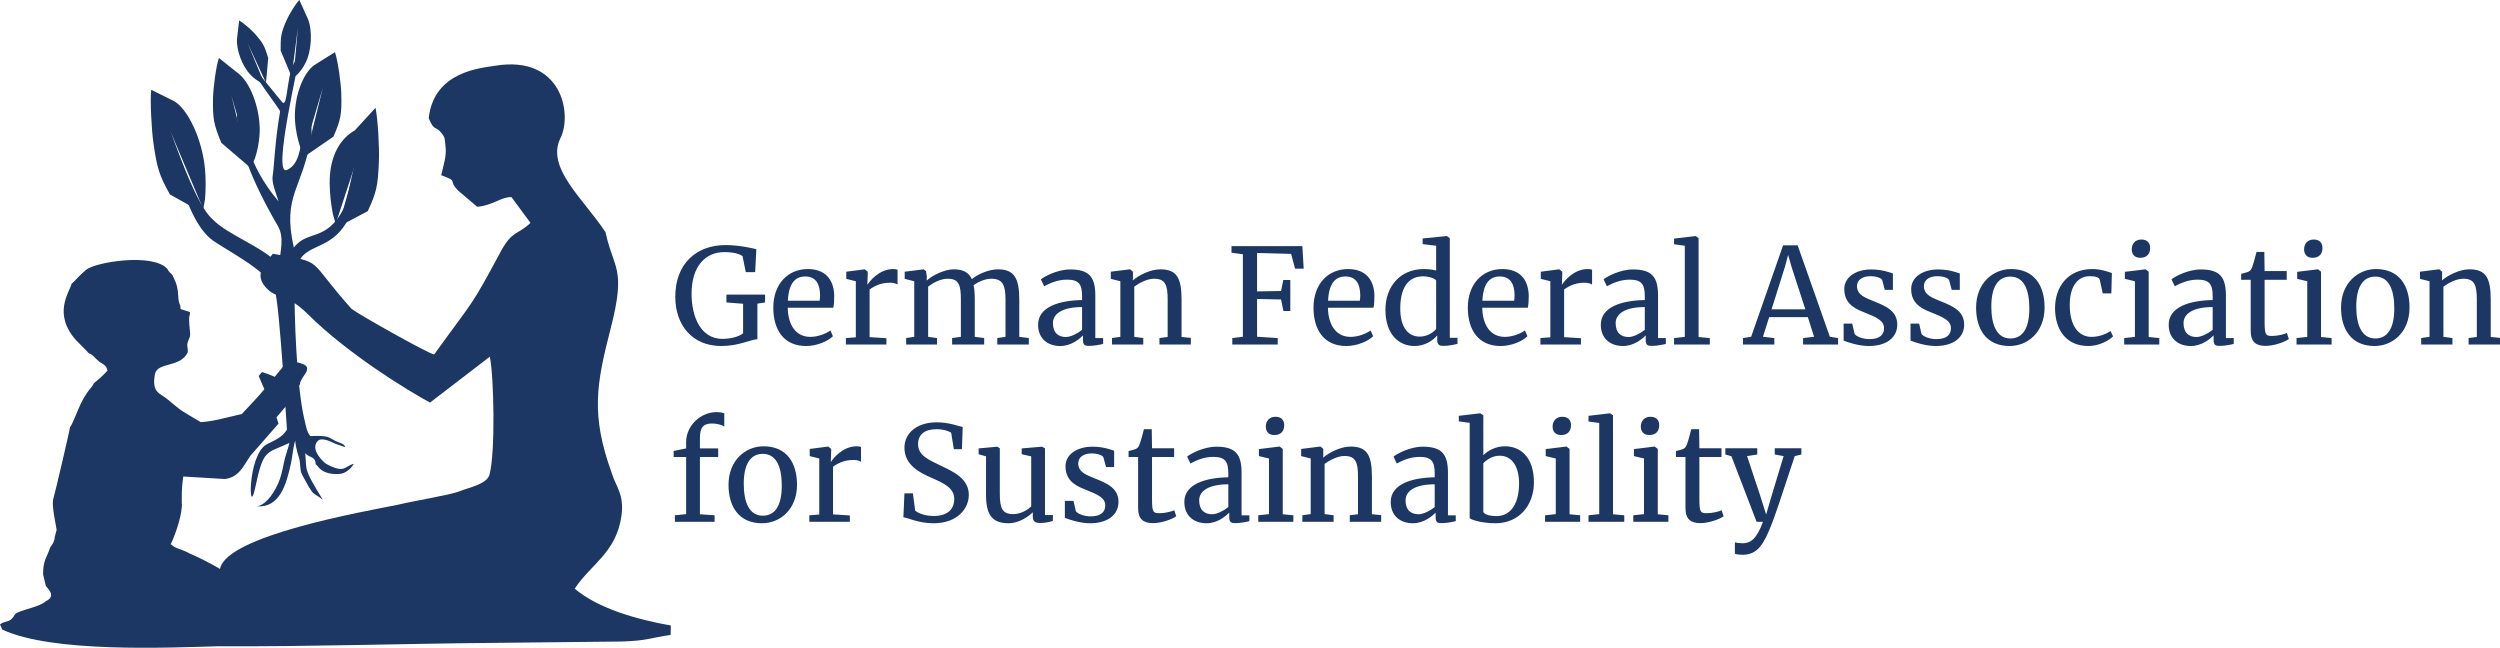 <?xml version="1.0" encoding="UTF-8"?>
<!DOCTYPE svg PUBLIC "-//W3C//DTD SVG 1.1//EN" "http://www.w3.org/Graphics/SVG/1.1/DTD/svg11.dtd">
<!-- Creator: CorelDRAW 2020 (64-Bit) -->
<svg xmlns="http://www.w3.org/2000/svg" xml:space="preserve" width="527.419mm" height="136.661mm" version="1.1" style="shape-rendering:geometricPrecision; text-rendering:geometricPrecision; image-rendering:optimizeQuality; fill-rule:evenodd; clip-rule:evenodd"
viewBox="0 0 68123.5 17651.64"
 xmlns:xlink="http://www.w3.org/1999/xlink"
 xmlns:xodm="http://www.corel.com/coreldraw/odm/2003">
 <defs>
  <style type="text/css">
   <![CDATA[
    .fil0 {fill:#1C3764}
    .fil1 {fill:#1C3764;fill-rule:nonzero}
   ]]>
  </style>
 </defs>
 <g id="Ebene_x0020_1">
  <g id="_2520364471584">
   <path class="fil0" d="M2347.09 7351.44c-194.21,158.11 -306.09,310.28 -395.65,380.58 -61.66,236.25 -522.91,818.11 126.31,1543.88l262.37 264.53c18.43,19.27 26.17,27.51 45.25,48.67 3.42,3.8 12.4,22.84 15.07,17.84 2.7,-5.04 10.5,11.77 15.03,18.2 118.7,36.54 160.82,124.26 270.83,215.57 105.75,87.78 202.92,82.78 243.55,256.92 -155.2,166.38 -195.02,200.53 -368.04,341.72 -45.4,101.37 -127.36,169.93 -194.97,271.02 -66.74,99.73 -116.58,189.9 -170.65,299.88 -55.88,113.65 -234.34,583.19 -288.98,632.59 -0.03,53.37 -414.98,1829.68 -462.45,1981.43 -32.65,184.85 84.32,702.92 98.63,813.34l-52.29 197.48c-6.37,118.17 -56.48,191.81 -121.49,278.88 -97.73,295.57 -193.71,334.06 -195.9,733.1l77.49 325.17c30.21,24.94 133.05,156.71 140.13,215.15 12.65,104.7 -72.59,164.06 -141.1,194.08 -86.88,78.87 -226.1,127.72 -339.39,164.97 -120.04,39.46 -230.22,68.38 -349.4,111.74 -221.03,80.43 -127.37,101.5 -253.19,213.9 -102.56,91.64 -209.31,53.8 -308.25,145.26l63.47 138.61c1362.69,637.95 4505.62,492.63 5885.04,454.08 10.07,-450.08 32.06,-1430.99 47.21,-2107.05 -256.97,-150.66 -566.8,-309.22 -842.3,-426.83 -91.07,-62.31 -279.87,-109.91 -400.52,-171.76l-100.73 -75.3c147.31,-299.65 333.57,-882.54 300.75,-1135.4l2.53 -322.55c6.55,-136.35 19.25,-251.95 38.66,-386.32l1140.56 68.38c373.84,-55.45 489.58,-332.02 679.65,-623.93l775.54 -886.55 -56.48 -169.23c54.38,-64.85 82.82,-95.22 132.12,-155.44 68.69,-94.24 319.9,-348.65 419.54,-435.57l-6.97 -179.82c160.09,-211.17 68.92,-96.01 110.77,-201.86 51.32,-114.84 96.51,-158.25 163.99,-275.07 9.48,-74.49 141.86,-217.47 -510.78,-293.05 -124.97,153.59 -234.91,288.13 -355.5,435.93 -59.84,-22.9 -119.18,-54.35 -189.54,-78.16l-157.55 -52.32 -90.74 106.88c54.69,128.71 102.84,237.84 155.66,361.62 -226.66,272.26 -359.97,396.73 -616.73,676.13 -306.2,64.75 -790.7,208.12 -1118.46,219.68 -610.48,-368.5 -420.88,-222.56 -919.01,-633.08 -185.03,-152.48 -422.84,-166.17 -328.11,-672.25 64.21,-343.01 696.19,-165.5 895.21,-600.22 4.3,-185.82 -45.17,-164.93 18.75,-327.03 47.17,-119.59 54.71,-105.04 39.23,-252.89 -53.5,-510.52 13.01,-370.34 -0.68,-513.65l-253.28 -81.4c-18.63,-219.63 -9.65,-39.28 -48.64,-210.33 -16.35,-71.74 -14.53,-198.37 -26.12,-280.22 -30.12,-212.85 -80.82,-290.86 -153.12,-443.43 -52.32,-52.31 -90.44,-77.23 -133.25,-160.94 -399.92,-441.56 -1956.42,-184.47 -2213.04,24.45zm3601.42 10258.57c2492.57,12.86 4989.41,-69.65 7390.89,-90.82l3600.75 -37.9c693.56,-19.56 818.09,-107.81 1333.42,-179.86l6.57 -256.82c-890.26,-159.34 -1961.13,-447.46 -2619.49,-1003.2 439.7,-671.24 1133.04,-976.43 1274.59,-1992.13 81.19,-582.68 -164.63,-810.12 -264.9,-1157.15 -573.49,-1582.68 -422.33,-2419.91 -29.8,-3942.02 431.29,-1672.36 75.65,-1607.47 -140.75,-2623.43 -598.44,-908.25 -1630.76,-1754.83 -1226.67,-2565.05 325.95,-653.48 38.54,-2271.32 -1784.11,-1969.79 -384.26,63.57 -1666.64,150.18 -1807.11,1428.58 152.23,371.57 183.7,193.63 356.01,413.71 97.47,124.5 76.96,143.67 104.57,381.24 27.74,238.26 -58.24,483.19 -119.5,759.08 513.06,193.38 146.79,104.62 471.49,428.2l508.65 431.79c425.28,-33.34 658.36,-275.64 934.09,-263.44l517.78 701.64c-346.73,335.85 -494.68,195.14 -810.35,782.64 -837.49,1558.58 -697.52,1255.9 -1815.6,2805.23 -211.96,-53.68 -2065.46,-1097.63 -2251.74,-1246.86 -1263.35,-1410.35 -694.23,-1239.3 -2141.82,-1498.74 -242.93,299.62 -546.74,591.57 -130.58,979.06 260.56,242.6 534.22,119.72 1081.99,665.4 1069.61,1065.55 2693.76,2066.27 3331.01,2410.56l1630.06 -1250.81c112.98,560.16 152.85,2613.89 -9.66,3214.95 -70.72,261.57 -561.37,347.99 -814.43,452.71 -238.07,98.49 -1271.01,265.68 -1668.05,364.29 -936.84,189.08 -4696.62,845.25 -4860.09,1751.86l-47.21 2107.05z"/>
   <path class="fil0" d="M7489.5 7906.99c-168.51,-539.9 -1449.31,-1147.91 -1754.76,-1405.11 -853.46,-718.75 -1092.03,-3072.71 -1516.64,-3235.03 446.35,-47.42 986.94,2210.69 1579.18,2710.97 380.65,412.87 1416.66,768.41 1802.78,1237.74 41.28,-379.35 151.35,-747.08 -27.6,-1055.17 -1523.41,-2622.7 -1076.23,-3398.75 -980.28,-3758.07 -166.27,1597.18 639.84,2656.93 998.05,3085.82 -82.74,-270.79 -203.2,-526.48 -154.75,-736.97 24.33,-105.71 55.37,-910.67 196.99,-1716.92 6.15,-34.99 -755.1,-1041.47 -824.96,-1226.45 -102.26,-270.79 481.7,497.62 874.32,968.59 189.33,227.11 93.4,-976.13 461.36,-1217.73 59.22,-38.88 -744.38,3250.19 -328.46,3072.82 651.98,-278.03 184.55,-1706.51 932.43,-2171.68 -158.64,292.44 -290.92,685.54 -255.5,1195.45 -238.31,1525.23 -814.39,1636.93 -484.82,3091.16 371.36,-491.95 877,-141.38 1355.57,-1056.93 205.93,-393.98 227.39,-1718.74 851.34,-2402.32 111.87,-122.58 -356.16,1213.93 -372.17,1401.42 -358.49,2786.81 -1791.71,1428.42 -1815.2,3006.07 -13.64,915.47 57.98,2839.62 266.32,3729.75 65.9,281.54 71.7,332.75 156.9,455.06 10.15,14.58 215.54,-19.8 434.26,15.96 106.26,17.37 208.07,105.86 300.34,141.43 115.58,44.55 203.61,65.81 223.44,146.86 -7.57,3.07 -157.26,-53.87 -263.34,-89.95 -69.01,-23.47 -228.53,-129.16 -400.16,-119.19 -89.95,5.22 -147.66,114.04 -153.34,188.19 -16.48,215.08 250.76,452.78 307.6,482.94 506.5,268.6 476.95,59.32 742.86,-7.66 -69.43,130.17 -233.22,262.03 -373.54,274.67 -157.26,14.13 -456.62,16.21 -622.97,-223.16 -35.27,-50.75 -42.6,-10.2 -42.68,-35.4 -0.37,-128.48 -68.11,-170.43 -91.45,-182.02 -94.32,-46.77 -159.75,-72.59 -192.91,-127.19 46.11,503.08 -61.71,392.66 479.09,1274.23 -309.86,-246.33 -212.42,-27.94 -570.92,-695.1 -61.43,-114.32 -34.18,-320.43 -79.27,-454.24 -72.72,-215.87 -99.11,-381.96 -101.64,-462.63 -56.74,155.87 -67.9,389.74 -117.75,621.6 -123.14,572.91 -306.07,1207.22 -921.12,1169.49 197.67,-36.55 403.8,-252.94 573.19,-624.49 70.27,-154.13 114.5,-349.75 155.87,-562.66 35.55,-182.91 105.89,-352.62 152.67,-541.84 -653.62,303.17 -706.99,152.09 -938.81,1242.29 -176.85,831.67 -207.1,-903.18 311.22,-1198.91 189.23,-107.97 408.38,-165.56 558.94,-404.42 -6.97,-3.32 -195.17,-3370.08 -329.73,-3801.24z"/>
   <path class="fil0" d="M4630.24 5299.43l841.9 469.94 -828.02 -2192.1 894.69 2120.84 47.56 -267.29c23.35,-256.91 24.46,-557.9 -1.19,-831.67 -76.97,-821.29 -471.31,-1627.12 -836.36,-1840.07l-629.42 -312.99c-31.72,320.31 10.85,1092.33 60.14,1440.68 101.17,714.84 159.88,882.78 450.69,1412.67z"/>
   <path class="fil0" d="M6029.91 3890.39l751.76 644.45 -475.31 -1926.61 551.4 1896.58 87.31 -183.18c62.05,-183.85 109.09,-408.4 125.78,-621.92 50.08,-640.56 -212.64,-1380.13 -537.22,-1666.43l-567.86 -453.15c-79.94,228.32 -156.12,820.07 -161.08,1097.57 -10.15,569.44 21.63,715.41 225.21,1212.69z"/>
   <path class="fil0" d="M7308.79 1579.45l-60.76 676.1 -498.95 -1075.07 459.1 1102.9 -98.33 -31.48c-88.86,-45.25 -186.36,-115.85 -268.3,-197.97 -245.82,-246.33 -406.53,-701.88 -383.14,-997.21l57.8 -496.38c111.46,54.66 350.05,266.25 450.11,381.9 205.32,237.33 244.74,316.52 342.47,637.2z"/>
   <path class="fil0" d="M9087.08 3721.83l-745.79 512.94 455.91 -1844.82 -532.39 1801.38 -89.28 -198.69c-64,-194.92 -113.39,-427.93 -132.29,-644.59 -56.72,-649.94 198.63,-1344 520.54,-1573.53l563.71 -353.77c82.35,242.57 164.7,848.26 172.52,1126.88 16.02,571.74 -14.3,712.25 -212.94,1174.2z"/>
   <path class="fil0" d="M10021.19 5753.81l-799.38 422.64 602.11 -2140.25 -676.96 2065.58 -76.43 -269.06c-50.9,-257.38 -84.06,-557.51 -87.3,-829.04 -9.75,-814.57 338.6,-1257.75 684.26,-1450.15l565.44 -616.43c66.09,321.05 105.29,1088.35 92.64,1432.96 -26,707.12 -67.36,871.35 -304.37,1383.76z"/>
   <path class="fil0" d="M7647.24 1376.98l297.59 712.53 172.77 -1337.09 -120.01 1353.61 95.87 -67.82c80.88,-79.53 162.44,-189.52 223.18,-306.67 182.21,-351.43 200.41,-900.61 73.83,-1212.95l-232.79 -518.58c-102.17,97.48 -288.44,408.74 -357.34,568.46 -141.38,327.79 -157,427.2 -153.1,808.51z"/>
  </g>
  <path class="fil1" d="M19653.28 9428.86c483.69,0 794.13,-176.88 985.43,-184.08l0 -971 209.36 -32.48 0 -212.97 -1054.02 0 0 212.97 454.81 36.1 0 804.95c-111.89,90.23 -332.08,151.6 -566.71,151.6 -573.94,0 -837.43,-581.15 -837.43,-1227.28 0,-750.8 375.4,-1137.03 895.18,-1137.03 303.21,0 447.6,72.19 494.53,111.89l86.63 433.15 256.27 0 32.5 -624.47c-122.73,-28.87 -465.65,-111.89 -841.05,-111.89 -786.91,0 -1368.05,501.74 -1368.05,1407.76 0,765.24 454.81,1342.79 1252.54,1342.79zm2313.78 0c295.99,0 599.2,-133.56 729.16,-267.11l-68.59 -158.82c-111.89,90.23 -346.52,176.86 -545.06,176.86 -400.67,0 -610.03,-332.08 -617.25,-794.11l1241.72 0c18.04,-83.03 25.26,-187.7 25.26,-335.7 -14.43,-462.04 -270.71,-718.32 -718.32,-718.32 -552.27,0 -942.11,415.11 -942.11,1050.4 0,613.64 292.38,1046.8 895.18,1046.8zm-498.12 -1234.5c25.26,-501.74 216.57,-660.56 476.47,-660.56 288.77,0 397.05,212.97 400.67,505.34 0,50.54 -3.62,104.69 -10.82,155.22l-866.31 0zm1581.02 1194.79l1104.54 0 0 -173.26 -458.43 -28.88 0 -1299.47c101.07,-72.19 281.55,-184.1 555.9,-184.1 101.06,0 176.86,28.88 205.75,50.54l0 -404.28c-28.88,-10.82 -64.97,-18.04 -119.11,-18.04 -386.24,0 -649.75,342.92 -693.05,418.71l-10.82 0 10.82 -281.55 0 -64.97 -79.41 -64.97 -7.22 0 -498.13 64.97 0 194.92 259.89 64.97 0 1526.88 -270.71 21.65 0 176.88zm1642.38 -0.61l841.05 0 0 -177.47 -241.85 -32.48 0 -1367.44c129.95,-104.08 342.92,-215.99 530.62,-215.99 314.04,0 360.96,179.89 360.96,573.33l0 1010.1 -238.23 32.48 0 177.47 873.52 0 0 -177.47 -256.27 -32.48 0 -1006.48c0,-158.83 -7.22,-292.39 -32.5,-400.68 111.91,-82.42 306.83,-176.27 480.09,-176.27 324.87,0 389.84,187.11 389.84,580.55l0 1002.88 -223.8 32.48 0 177.47 859.09 0 0 -177.47 -259.89 -32.48 0 -1013.7c0,-576.95 -133.56,-826 -581.16,-826 -259.89,0 -573.93,148 -711.1,267.11 -83.01,-180.48 -234.63,-267.11 -494.52,-267.11 -241.85,0 -577.54,158.82 -736.36,306.82l3.6 -115.51 -21.65 -144.38 -64.98 -46.93 -516.18 64.97 0 194.92 259.9 64.97 0 1514.85 -220.2 32.48 0 177.47zm3595.21 -540.83c0,393.45 277.93,581.15 602.81,581.15 303.21,0 530.62,-198.52 620.85,-288.77l0 119.11c0,144.39 46.93,166.05 173.27,166.05 122.72,0 295.98,-32.5 375.4,-54.15l0 -158.83 -212.98 0 0 -1158.69c0,-512.57 -173.26,-711.1 -685.82,-711.1 -360.97,0 -725.54,205.75 -797.74,270.73l90.25 187.7c115.51,-61.37 339.3,-180.48 620.86,-180.48 328.48,0 411.49,129.94 411.49,454.81l0 101.07c-620.85,10.82 -1198.4,184.08 -1198.4,671.39zm758.02 335.7c-202.14,0 -353.74,-108.29 -353.74,-379.02 0,-249.07 249.05,-436.77 794.11,-436.77l0 620.86c-126.34,101.07 -310.43,194.92 -440.37,194.92zm1483.56 -4.82l-227.42 32.48 0 177.47 851.87 0 0 -177.47 -245.45 -32.48 0 -1367.44c129.95,-96.86 350.14,-215.99 541.44,-215.99 310.43,0 368.18,179.89 368.18,573.33l0 1013.72 -223.79 28.87 0 177.47 855.48 0 0 -181.07 -252.67 -25.26 0 -1010.1c0,-580.55 -119.11,-833.22 -577.54,-833.22 -277.95,0 -595.59,166.04 -750.8,303.2l3.6 -86.63 0 -151.6 -75.79 -64.97 -10.84 0 -516.18 64.97 0 194.92 259.9 64.97 0 1514.85zm3338.91 -2.4l-288.77 36.09 0 176.88 1238.1 0 0 -176.88 -563.1 -36.09 0 -1029.36 653.35 14.44 64.97 314.05 187.7 0 0 -845.26 -191.3 0 -61.37 299.6 -653.35 10.84 0 -1047.4 927.68 25.26 108.29 402.47 234.63 0 -36.1 -613.63 -1931.15 0 0 178.67 310.43 43.32 0 2247zm2819.12 252.67c295.99,0 599.2,-133.56 729.16,-267.11l-68.59 -158.82c-111.89,90.23 -346.52,176.86 -545.06,176.86 -400.67,0 -610.03,-332.08 -617.25,-794.11l1241.72 0c18.04,-83.03 25.26,-187.7 25.26,-335.7 -14.43,-462.04 -270.71,-718.32 -718.32,-718.32 -552.27,0 -942.11,415.11 -942.11,1050.4 0,613.64 292.38,1046.8 895.18,1046.8zm-498.12 -1234.5c25.26,-501.74 216.57,-660.56 476.47,-660.56 288.77,0 397.05,212.97 400.67,505.34 0,50.54 -3.62,104.69 -10.82,155.22l-866.31 0zm2353.48 1234.5c274.33,0 498.12,-140.78 620.85,-288.77l0 115.51c0,148 61.37,169.66 173.26,169.66 144.39,0 281.55,-32.5 379.02,-54.15l0 -166.05 -209.36 0 0 -2714.44 -79.41 -57.75 -10.84 0 -649.73 64.97 0 155.22 368.18 43.31 0 675.01c-97.45,-25.26 -212.97,-39.7 -335.7,-39.7 -660.56,0 -1046.8,494.52 -1046.8,1104.54 0,682.22 371.8,992.65 790.52,992.65zm144.38 -256.29c-292.38,0 -537.84,-223.79 -530.62,-790.51 7.22,-610.03 270.73,-851.87 617.25,-851.87 162.44,0 321.26,54.15 360.96,111.89l0 1321.13c-72.19,93.85 -241.85,209.36 -447.59,209.36zm2205.49 256.29c295.99,0 599.2,-133.56 729.16,-267.11l-68.59 -158.82c-111.89,90.23 -346.52,176.86 -545.06,176.86 -400.67,0 -610.03,-332.08 -617.25,-794.11l1241.72 0c18.04,-83.03 25.26,-187.7 25.26,-335.7 -14.43,-462.04 -270.71,-718.32 -718.32,-718.32 -552.27,0 -942.11,415.11 -942.11,1050.4 0,613.64 292.38,1046.8 895.18,1046.8zm-498.12 -1234.5c25.26,-501.74 216.57,-660.56 476.47,-660.56 288.77,0 397.05,212.97 400.67,505.34 0,50.54 -3.62,104.69 -10.82,155.22l-866.31 0zm1581.02 1194.79l1104.54 0 0 -173.26 -458.43 -28.88 0 -1299.47c101.07,-72.19 281.55,-184.1 555.9,-184.1 101.06,0 176.86,28.88 205.75,50.54l0 -404.28c-28.88,-10.82 -64.97,-18.04 -119.11,-18.04 -386.24,0 -649.75,342.92 -693.05,418.71l-10.82 0 10.82 -281.55 0 -64.97 -79.41 -64.97 -7.22 0 -498.13 64.97 0 194.92 259.89 64.97 0 1526.88 -270.71 21.65 0 176.88zm1646 -541.44c0,393.45 277.93,581.15 602.81,581.15 303.21,0 530.62,-198.52 620.85,-288.77l0 119.11c0,144.39 46.93,166.05 173.27,166.05 122.72,0 295.98,-32.5 375.4,-54.15l0 -158.83 -212.98 0 0 -1158.69c0,-512.57 -173.26,-711.1 -685.82,-711.1 -360.97,0 -725.54,205.75 -797.74,270.73l90.25 187.7c115.51,-61.37 339.3,-180.48 620.86,-180.48 328.48,0 411.49,129.94 411.49,454.81l0 101.07c-620.85,10.82 -1198.4,184.08 -1198.4,671.39zm758.02 335.7c-202.14,0 -353.74,-108.29 -353.74,-379.02 0,-249.07 249.05,-436.77 794.11,-436.77l0 620.86c-126.34,101.07 -310.43,194.92 -440.37,194.92zm1530.49 -3.62l-292.39 32.48 0 176.88 974.61 0 0 -176.88 -306.82 -28.87 0 -2696.4 -79.42 -54.15 -7.22 0 -581.15 68.57 0 155.22 292.39 39.7 0 2483.43zm1808.42 -3.6l-223.8 36.09 0 176.88 855.48 0 0 -176.88 -310.42 -36.09 169.64 -534.23 1054.02 0 169.66 534.23 -299.6 36.09 0 176.88 952.95 0 0 -176.88 -223.8 -36.09 -877.14 -2490.65 -397.06 0 -869.92 2490.65zm1476.34 -747.2l-920.46 0 364.57 -1158.69 86.64 -324.87 90.23 317.65 379.02 1165.91zm1277.81 389.84l-234.63 0 0 462.03c119.13,50.54 418.72,148 685.83,148 483.69,0 776.08,-231.01 776.08,-584.76 0,-364.57 -306.83,-501.74 -624.47,-628.07 -238.24,-101.07 -472.87,-169.66 -472.87,-422.33 0,-166.04 151.6,-270.73 371.8,-267.11 151.6,0 285.16,46.93 314.04,104.67l72.19 267.11 220.19 0 0 -447.59c-90.23,-25.26 -285.16,-108.29 -591.97,-108.29 -415.12,0 -732.76,209.36 -732.76,530.62 0,324.87 176.86,501.74 534.22,635.29 346.52,137.17 548.66,227.41 548.66,433.16 0,176.86 -111.89,299.6 -400.67,299.6 -180.48,0 -353.74,-72.19 -400.67,-140.78l-64.98 -281.55zm1822.86 0l-234.63 0 0 462.03c119.13,50.54 418.72,148 685.83,148 483.69,0 776.08,-231.01 776.08,-584.76 0,-364.57 -306.83,-501.74 -624.47,-628.07 -238.24,-101.07 -472.87,-169.66 -472.87,-422.33 0,-166.04 151.6,-270.73 371.8,-267.11 151.6,0 285.16,46.93 314.04,104.67l72.19 267.11 220.19 0 0 -447.59c-90.23,-25.26 -285.16,-108.29 -591.97,-108.29 -415.12,0 -732.76,209.36 -732.76,530.62 0,324.87 176.86,501.74 534.22,635.29 346.52,137.17 548.66,227.41 548.66,433.16 0,176.86 -111.89,299.6 -400.67,299.6 -180.48,0 -353.74,-72.19 -400.67,-140.78l-64.98 -281.55zm1552.15 -436.77c0,591.98 281.55,1046.8 913.24,1046.8 483.69,0 952.95,-368.18 952.95,-1050.4 0,-591.98 -277.95,-1046.8 -913.24,-1046.8 -483.69,0 -952.95,375.4 -952.95,1050.4zm934.89 841.05c-371.79,0 -519.78,-368.18 -519.78,-869.93 0,-548.66 191.3,-815.77 519.78,-815.77 379.02,0 516.19,375.4 516.19,869.92 0,545.06 -187.71,815.79 -516.19,815.79zm1216.45 -815.79c3.62,577.54 303.21,1021.53 909.64,1021.53 277.93,0 552.27,-140.78 671.39,-263.51l-68.59 -144.38c-108.29,72.19 -295.99,158.82 -519.79,158.82 -339.3,0 -595.59,-285.16 -591.97,-880.76 3.6,-505.34 220.19,-772.45 545.05,-772.45 129.95,0 256.29,21.65 274.33,101.07l79.42 368.18 234.63 0 14.43 -555.88c-97.45,-32.5 -292.38,-108.29 -534.22,-108.29 -664.17,0 -1017.91,483.69 -1014.31,1075.66zm2321 -1382.49l3.62 0c173.26,0 267.11,-104.67 267.11,-267.11 0,-119.11 -61.37,-231.01 -238.24,-231.01 -166.04,0 -263.49,115.5 -263.49,267.11 0,126.34 68.59,231.01 231.01,231.01zm-144.38 2154.96l-292.39 32.48 0 176.88 956.56 0 0 -176.88 -288.77 -28.87 0 -1779.56 -83.03 -64.97 -7.22 0 -559.49 68.57 0 191.32 274.33 64.97 0 1516.05zm920.46 -332.08c0,393.45 277.93,581.15 602.81,581.15 303.21,0 530.62,-198.52 620.85,-288.77l0 119.11c0,144.39 46.93,166.05 173.27,166.05 122.72,0 295.98,-32.5 375.4,-54.15l0 -158.83 -212.98 0 0 -1158.69c0,-512.57 -173.26,-711.1 -685.82,-711.1 -360.97,0 -725.54,205.75 -797.74,270.73l90.25 187.7c115.51,-61.37 339.3,-180.48 620.86,-180.48 328.48,0 411.49,129.94 411.49,454.81l0 101.07c-620.85,10.82 -1198.4,184.08 -1198.4,671.39zm758.02 335.7c-202.14,0 -353.74,-108.29 -353.74,-379.02 0,-249.07 249.05,-436.77 794.11,-436.77l0 620.86c-126.34,101.07 -310.43,194.92 -440.37,194.92zm1884.23 241.85c223.79,0 523.4,-104.69 631.69,-187.7l-54.15 -162.44c-79.41,36.09 -256.29,79.41 -397.06,79.41 -187.7,0 -209.36,-28.88 -209.36,-422.33l0 -1108.16 602.81 0 0 -238.23 -602.81 0 -7.22 -519.79 -212.97 0c-21.66,79.41 -79.41,314.04 -115.51,400.67 -21.66,64.98 -46.93,104.69 -90.23,129.95 -36.1,21.66 -144.39,46.93 -212.98,64.97l0 162.44 259.9 0 0 1386.1c0,314.05 148,415.12 407.89,415.12zm1277.81 -2400.42l3.62 0c173.26,0 267.11,-104.67 267.11,-267.11 0,-119.11 -61.37,-231.01 -238.24,-231.01 -166.04,0 -263.49,115.5 -263.49,267.11 0,126.34 68.59,231.01 231.01,231.01zm-144.38 2154.96l-292.39 32.48 0 176.88 956.56 0 0 -176.88 -288.77 -28.87 0 -1779.56 -83.03 -64.97 -7.22 0 -559.49 68.57 0 191.32 274.33 64.97 0 1516.05zm920.46 -797.73c0,591.98 281.55,1046.8 913.24,1046.8 483.69,0 952.95,-368.18 952.95,-1050.4 0,-591.98 -277.95,-1046.8 -913.24,-1046.8 -483.69,0 -952.95,375.4 -952.95,1050.4zm934.89 841.05c-371.79,0 -519.78,-368.18 -519.78,-869.93 0,-548.66 191.3,-815.77 519.78,-815.77 379.02,0 516.19,375.4 516.19,869.92 0,545.06 -187.71,815.79 -516.19,815.79zm1476.36 -44.52l-227.42 32.48 0 177.47 851.87 0 0 -177.47 -245.45 -32.48 0 -1367.44c129.95,-96.86 350.14,-215.99 541.44,-215.99 310.43,0 368.18,179.89 368.18,573.33l0 1013.72 -223.79 28.87 0 177.47 855.48 0 0 -181.07 -252.67 -25.26 0 -1010.1c0,-580.55 -119.11,-833.22 -577.54,-833.22 -277.95,0 -595.59,166.04 -750.8,303.2l3.6 -86.63 0 -151.6 -75.79 -64.97 -10.84 0 -516.18 64.97 0 194.92 259.9 64.97 0 1514.85zm-47506.46 4830.9l-306.83 32.48 0 176.88 1082.9 0 0 -176.88 -400.67 -28.87 0 -1559.37 498.13 0 0 -234.63 -498.13 0 0 -285.16c0,-292.39 101.07,-393.46 324.86,-393.46 169.66,0 303.21,50.54 339.31,83.03l0 -360.96c-39.7,-14.44 -97.47,-32.5 -212.97,-32.5 -425.94,0 -826.61,360.97 -826.61,819.39l0 169.66 -339.31 68.59 0 166.04 339.31 0 0 1555.75zm1155.09 -797.73c0,591.98 281.55,1046.8 913.24,1046.8 483.69,0 952.95,-368.18 952.95,-1050.4 0,-591.98 -277.95,-1046.8 -913.24,-1046.8 -483.69,0 -952.95,375.4 -952.95,1050.4zm934.89 841.05c-371.79,0 -519.78,-368.18 -519.78,-869.93 0,-548.66 191.3,-815.77 519.78,-815.77 379.02,0 516.19,375.4 516.19,869.92 0,545.06 -187.71,815.79 -516.19,815.79zm1266.99 166.04l1104.54 0 0 -173.26 -458.43 -28.88 0 -1299.47c101.07,-72.19 281.55,-184.1 555.9,-184.1 101.06,0 176.86,28.88 205.75,50.54l0 -404.28c-28.88,-10.82 -64.97,-18.04 -119.11,-18.04 -386.24,0 -649.75,342.92 -693.05,418.71l-10.82 0 10.82 -281.55 0 -64.97 -79.41 -64.97 -7.22 0 -498.13 64.97 0 194.92 259.89 64.97 0 1526.88 -270.71 21.65 0 176.88zm3385.84 39.7c656.95,0 960.17,-407.89 960.17,-772.46 0,-436.77 -407.89,-628.07 -743.58,-786.91 -368.18,-176.86 -638.91,-292.38 -638.91,-595.59 0,-259.89 169.66,-407.89 505.35,-407.89 191.3,0 353.74,57.75 397.05,101.07l72.2 443.99 220.19 0 21.66 -606.42c-104.69,-14.44 -357.36,-126.34 -707.5,-126.34 -545.06,0 -880.76,295.99 -880.76,693.05 0,476.47 429.55,682.22 721.94,812.17 364.57,158.82 635.29,285.16 635.29,584.76 0,281.55 -187.7,462.03 -559.5,462.03 -238.23,0 -429.55,-75.81 -505.34,-148l-61.37 -469.25 -231.02 0 -28.87 653.34c115.5,7.22 404.27,162.44 822.99,162.44zm2902.14 -7.22c151.6,0 263.51,-32.48 346.52,-54.15l3.62 -162.44 -216.58 0 0 -1819.25 -83.03 -43.32 -3.6 0 -548.66 46.93 0 158.82 259.89 57.76 0 1368.05c-93.85,83.01 -274.33,205.75 -490.91,205.75 -295.99,0 -364.57,-158.82 -364.57,-555.88l0 -1238.1 -68.59 -43.32 -3.62 0 -505.34 46.93 0 158.82 202.14 57.76 0 1046.8c0,548.66 166.04,776.07 617.25,776.07 263.49,0 523.38,-166.04 656.95,-299.6l0 122.72c0,126.35 68.57,169.66 198.52,169.66zm909.62 -602.81l-234.63 0 0 462.03c119.13,50.54 418.72,148 685.83,148 483.69,0 776.08,-231.01 776.08,-584.76 0,-364.57 -306.83,-501.74 -624.47,-628.07 -238.24,-101.07 -472.87,-169.66 -472.87,-422.33 0,-166.04 151.6,-270.73 371.8,-267.11 151.6,0 285.16,46.93 314.04,104.67l72.19 267.11 220.19 0 0 -447.59c-90.23,-25.26 -285.16,-108.29 -591.97,-108.29 -415.12,0 -732.76,209.36 -732.76,530.62 0,324.87 176.86,501.74 534.22,635.29 346.52,137.17 548.66,227.41 548.66,433.16 0,176.86 -111.89,299.6 -400.67,299.6 -180.48,0 -353.74,-72.19 -400.67,-140.78l-64.98 -281.55zm2169.4 606.42c223.79,0 523.4,-104.69 631.69,-187.7l-54.15 -162.44c-79.41,36.09 -256.29,79.41 -397.06,79.41 -187.7,0 -209.36,-28.88 -209.36,-422.33l0 -1108.16 602.81 0 0 -238.23 -602.81 0 -7.22 -519.79 -212.97 0c-21.66,79.41 -79.41,314.04 -115.51,400.67 -21.66,64.98 -46.93,104.69 -90.23,129.95 -36.1,21.66 -144.39,46.93 -212.98,64.97l0 162.44 259.9 0 0 1386.1c0,314.05 148,415.12 407.89,415.12zm851.87 -577.54c0,393.45 277.93,581.15 602.81,581.15 303.21,0 530.62,-198.52 620.85,-288.77l0 119.11c0,144.39 46.93,166.05 173.27,166.05 122.72,0 295.98,-32.5 375.4,-54.15l0 -158.83 -212.98 0 0 -1158.69c0,-512.57 -173.26,-711.1 -685.82,-711.1 -360.97,0 -725.54,205.75 -797.74,270.73l90.25 187.7c115.51,-61.37 339.3,-180.48 620.86,-180.48 328.48,0 411.49,129.94 411.49,454.81l0 101.07c-620.85,10.82 -1198.4,184.08 -1198.4,671.39zm758.02 335.7c-202.14,0 -353.74,-108.29 -353.74,-379.02 0,-249.07 249.05,-436.77 794.11,-436.77l0 620.86c-126.34,101.07 -310.43,194.92 -440.37,194.92zm1692.91 -2158.57l3.62 0c173.26,0 267.11,-104.67 267.11,-267.11 0,-119.11 -61.37,-231.01 -238.24,-231.01 -166.04,0 -263.49,115.5 -263.49,267.11 0,126.34 68.59,231.01 231.01,231.01zm-144.38 2154.96l-292.39 32.48 0 176.88 956.56 0 0 -176.88 -288.77 -28.87 0 -1779.56 -83.03 -64.97 -7.22 0 -559.49 68.57 0 191.32 274.33 64.97 0 1516.05zm1137.04 -1.2l-227.42 32.48 0 177.47 851.87 0 0 -177.47 -245.45 -32.48 0 -1367.44c129.95,-96.86 350.14,-215.99 541.44,-215.99 310.43,0 368.18,179.89 368.18,573.33l0 1013.72 -223.79 28.87 0 177.47 855.48 0 0 -181.07 -252.67 -25.26 0 -1010.1c0,-580.55 -119.11,-833.22 -577.54,-833.22 -277.95,0 -595.59,166.04 -750.8,303.2l3.6 -86.63 0 -151.6 -75.79 -64.97 -10.84 0 -516.18 64.97 0 194.92 259.9 64.97 0 1514.85zm2180.22 -330.88c0,393.45 277.93,581.15 602.81,581.15 303.21,0 530.62,-198.52 620.85,-288.77l0 119.11c0,144.39 46.93,166.05 173.27,166.05 122.72,0 295.98,-32.5 375.4,-54.15l0 -158.83 -212.98 0 0 -1158.69c0,-512.57 -173.26,-711.1 -685.82,-711.1 -360.97,0 -725.54,205.75 -797.74,270.73l90.25 187.7c115.51,-61.37 339.3,-180.48 620.86,-180.48 328.48,0 411.49,129.94 411.49,454.81l0 101.07c-620.85,10.82 -1198.4,184.08 -1198.4,671.39zm758.02 335.7c-202.14,0 -353.74,-108.29 -353.74,-379.02 0,-249.07 249.05,-436.77 794.11,-436.77l0 620.86c-126.34,101.07 -310.43,194.92 -440.37,194.92zm1097.32 -2530.36l295.99 39.7 0 2598.94c46.93,43.31 335.7,137.16 703.88,137.16 646.13,0 1046.8,-494.52 1046.8,-1111.77 0,-700.27 -375.4,-985.43 -786.91,-985.43 -267.11,0 -469.25,122.72 -591.97,241.85l0 -1086.5 -83.03 -54.15 -7.22 0 -577.54 68.57 0 151.61zm1111.77 934.89c292.39,0 534.23,227.42 530.62,779.68 -10.82,588.38 -267.11,866.31 -617.25,866.31 -162.44,0 -324.86,-39.7 -357.34,-111.89l0 -1328.35c75.79,-83.03 241.85,-205.76 443.97,-205.76zm1674.87 -563.1l3.62 0c173.26,0 267.11,-104.67 267.11,-267.11 0,-119.11 -61.37,-231.01 -238.24,-231.01 -166.04,0 -263.49,115.5 -263.49,267.11 0,126.34 68.59,231.01 231.01,231.01zm-144.38 2154.96l-292.39 32.48 0 176.88 956.56 0 0 -176.88 -288.77 -28.87 0 -1779.56 -83.03 -64.97 -7.22 0 -559.49 68.57 0 191.32 274.33 64.97 0 1516.05zm1183.97 0l-292.39 32.48 0 176.88 974.61 0 0 -176.88 -306.82 -28.87 0 -2696.4 -79.42 -54.15 -7.22 0 -581.15 68.57 0 155.22 292.39 39.7 0 2483.43zm1364.44 -2154.96l3.62 0c173.26,0 267.11,-104.67 267.11,-267.11 0,-119.11 -61.37,-231.01 -238.24,-231.01 -166.04,0 -263.49,115.5 -263.49,267.11 0,126.34 68.59,231.01 231.01,231.01zm-144.38 2154.96l-292.39 32.48 0 176.88 956.56 0 0 -176.88 -288.77 -28.87 0 -1779.56 -83.03 -64.97 -7.22 0 -559.49 68.57 0 191.32 274.33 64.97 0 1516.05zm1537.71 245.46c223.79,0 523.4,-104.69 631.69,-187.7l-54.15 -162.44c-79.41,36.09 -256.29,79.41 -397.06,79.41 -187.7,0 -209.36,-28.88 -209.36,-422.33l0 -1108.16 602.81 0 0 -238.23 -602.81 0 -7.22 -519.79 -212.97 0c-21.66,79.41 -79.41,314.04 -115.51,400.67 -21.66,64.98 -46.93,104.69 -90.23,129.95 -36.1,21.66 -144.39,46.93 -212.98,64.97l0 162.44 259.9 0 0 1386.1c0,314.05 148,415.12 407.89,415.12zm1144.25 862.7c418.72,0 581.16,-288.77 801.35,-844.65 50.53,-119.11 252.67,-707.5 624.47,-1844.52l180.48 -43.32 0 -169.64 -725.54 0 0 169.64 241.85 43.32 -321.26 1061.24 -155.22 530.62 -166.04 -527.01 -353.75 -1064.84 277.95 -43.32 0 -169.64 -869.92 0 0 169.64 166.04 46.93 685.83 1786.78 173.26 0c-176.88,487.3 -350.14,584.76 -559.5,584.76 -72.19,0 -176.86,-10.84 -205.75,-28.88l0 314.04c36.09,18.06 129.95,28.88 205.75,28.88z"/>
 </g>
</svg>
